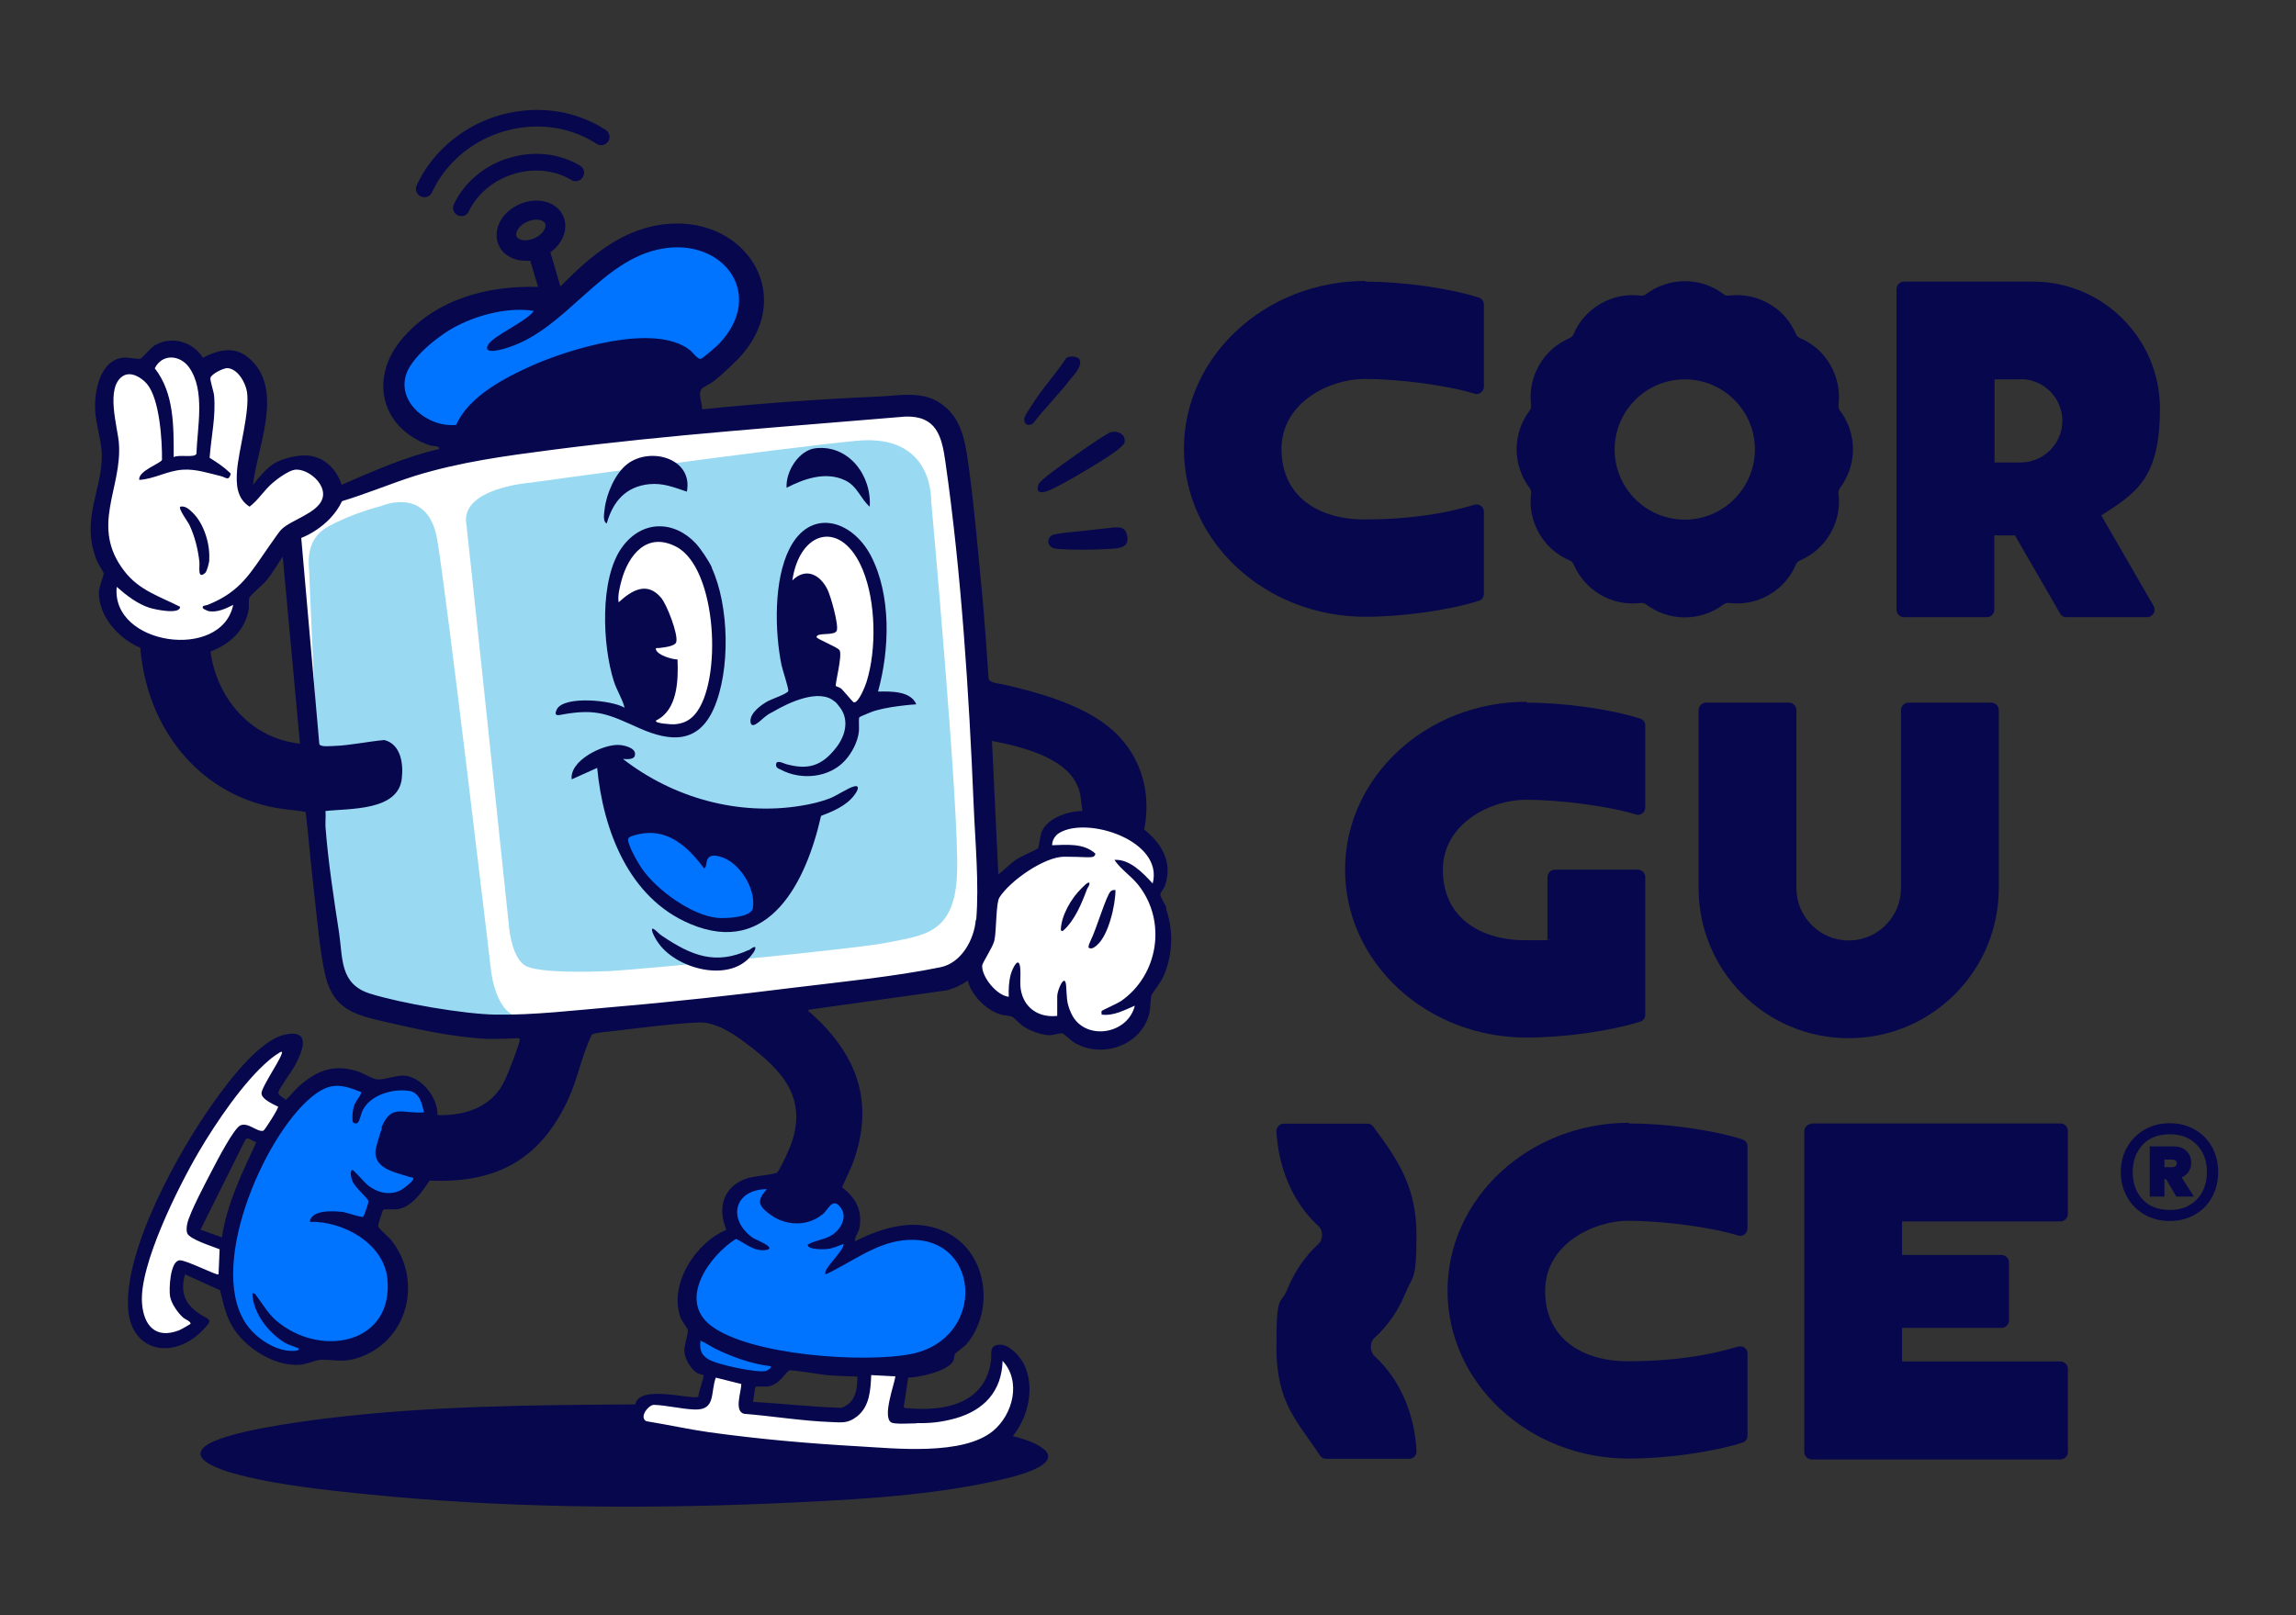 <?xml version="1.0" encoding="UTF-8"?>
<svg id="Capa_1" xmlns="http://www.w3.org/2000/svg" version="1.1" viewBox="0 0 1080 760">
  <rect x="0" y="0" width="1080" height="760" fill="#333333" stroke="none"/>
  <!-- Generator: Adobe Illustrator 29.5.1, SVG Export Plug-In . SVG Version: 2.1.0 Build 141)  -->
  <defs>
    <style>
      .st0 {
        fill: #fff;
      }

      .st1 {
        fill: #0074ff;
      }

      .st2 {
        fill: #06074d;
      }

      .st3 {
        fill: #99d9f2;
      }
    </style>
  </defs>
  <g>
    <g>
      <g>
        <path class="st0" d="M460.3,379.6c-2.2-53.6-5.8-111.2-13.5-164.2-1.7-12.3-4.2-22-19.1-21.7-56.2,4.8-112.4,8.6-168.3,15.9-22.5,2.9-43.3,4-65,10.7,0,0-17.9,3.5-37.1,10.7-1.2.4-2.3.9-3.3,1.3-.2-3.6-1.6-7.5-4.2-11.3-9.7-14-29.7,11.2-31.5,12.5-1.8,1.3-8.1-3-4-12.5,4.1-9.4,4-37.8,4-37.8-2.3-17-21.6-12.4-21.6-12.4-2.6-5.9-16.8-5.5-16.8-5.5-10.3-1-24,10.1-24,10.1-8.3,5.5-4.3,24.3-3.4,32.1,1.4,12.7.7,8.4-3.5,28.7-4.2,20.2,4.2,34.2,4.2,34.2l-1.2,7.2c-2.8,28.1,54.6,36.5,60.2,9.4,0,0-.8-3.5,1.5-7.4,4.7-8,20.8-27.3,20.8-27.3.7-.2,1.4-.3,2-.5-.7,19.6,7.1,83.1,7.1,83.1,0,0,9.8,99.7,14.5,122.1,4.7,22.3,74,22.5,74,22.5h.1c17.8.2,38.3-2.1,56.2-3.7,28.6-2.5,57.7-5.7,86.2-9.3,22.3-2.8,48.2-5.3,69.9-9.8,10-2,16.1-13.1,16.9-22.6,1.4-17.2-.5-37.4-1.2-54.7Z"/>
        <path class="st0" d="M543.7,416.5c9.8-24-32.7-34.4-46-26.4-2,1.2-5.8,7.2-5.8,9.6,0,0-12.5,6.7-19.4,13.5-9.1,9-6.1,26.3-6.1,26.3,0,0-7.8,10.5-6.9,14.3,0,0,.8,17.5,17.9,18.7,0,0,4.6,13.1,23.8,8.6,0,0,24.6,20.2,34.3-7.6,0,0,11-17.5,11.2-31.6.3-15.1-3-25.3-3-25.3Z"/>
        <path class="st0" d="M331.9,650.5l-1.2,4.2c-.8,2.8-3.4,4.7-6.4,4.6l-16.2-.9c-1.9-.1-3.6.8-4.6,2.4l-1.6,2.5c-1.6,2.5-1.8,5.8-.5,8.5h0c.1.2.3.4.6.4,5.5,1.1,68.3,13.6,104,12.9,37.3-.8,67.6,1.4,72.6-24.1,5-25.5-8.2-24.5-8.2-24.5,0,0-5.5,34.5-37.9,29.5,0,0-11.6.2-9.5-9.5l1.7-8.4c.3-1.5-.8-3-2.4-3l-13.2-.4c-1,0-1.8.7-2,1.6-.7,3.8-2.5,13.1-3.7,14.7-2.3,3.1-2.7,5-13.9,3.7-11.1-1.3-34.4-2.3-34.4-2.3,0,0-3.2-.4-3.2-4.6s1.1-8.6,1.1-8.6l-13.6-3.2c-3.3-.8-6.6,1.2-7.5,4.4Z"/>
        <path class="st0" d="M128.1,492.9s-59.4,53.6-63.8,118.1c0,0-.8,34.3,27.4,12.4,0,0,1.3.3-1.1-2.9s-11.5-12.5-5.9-23.3c0,0,.3-2,6.3,1,6,3,13.5,5.4,13.5,5.4l.7-17.8s-15.1-3.1-13.9-7c1.2-3.9,22.1-45.3,23.6-46s7.5,1.7,8.3,2.3,9.1-13.1,9.4-14.4c.3-1.2-3.5-4.9-4.5-5.9s3-11.6,6.1-15.4,3-7,2.2-7.6c-.8-.6-3.7-2.5-8.4,1.2Z"/>
      </g>
      <path class="st3" d="M244.9,478.4c-11.6-.4-13.9-21.5-13.9-21.5,0,0-21-178.1-25.4-203.3-4.4-25.2-26.3-15.5-26.3-15.5,0,0-13.5,3.3-25,9.7-11.6,6.4-8.8,19.1-8.8,22.3s3.2,71.7,3.2,71.7h0c0,.1-.2,11.9-.2,13.2s1.1,76.9,9.1,100.9c4.6,13.8,23,17.7,24.2,18.3,0,0,13.8,5,31.7,5.8,17.9.9,31.3-1.7,31.3-1.7Z"/>
      <path class="st1" d="M202.6,542.7c1.4-8.5,6.5-35.3-20.1-31.6,0,0-23.6-7.7-31.5-1.6-7.9,6.1-41.6,33.8-43.5,82.8-2,49,32.3,47,32.3,47,0,0,3.6-.5,6.1-2.7,2.5-2.2,33.5,6,38.6-23.2,5.1-29.2-11.7-36.1-11.7-36.1l4.3-11.2s21.4,2.2,25.5-23.4Z"/>
      <path class="st1" d="M377.1,558.7s-26-7.7-30.2,4.6c-4.2,12.3-.8,15.6-.8,15.6,0,0-28,16.5-19.3,42,0,0-5.8,15.8,1.3,19.4,7.1,3.6,23.1,8,27.7,7.7,4.6-.4,11.3-3.8,13.5-5.7,0,0,50.3,8.4,73.7-3.4,0,0,24.1-22,11.2-43.1-13-21.1-32.8-14.5-32.8-14.5l-21.1,7.9s-2.3-1.3-.3-7.9c2-6.6,1-19-22.9-22.6Z"/>
      <path class="st1" d="M257.7,142.5s-49.9-11.4-67.5,26.1c-17.6,37.5,25.8,36.4,25.8,36.4,0,0,18.5-29.1,62.7-37.5,27.6-5.2,40.3-1.3,45.9,2.3,3.4,2.2,7.7,2.1,10.8-.4,10.4-8.6,27.3-27.8,5.2-49.7-29.9-29.7-82.9,22.9-82.9,22.9Z"/>
      <path class="st0" d="M393.1,330.7s-.4-.5-.6-.6l.6.6Z"/>
      <path class="st3" d="M438,236.6s2.1-32.8-35.1-29.2c-37.3,3.6-153.4,19.7-153.4,19.7,0,0-33.3,2.5-30.1,19.7.3,1.7,20.1,189.8,20.1,189.8,0,0,1.3,15.5,8.7,18.3,7.4,2.8,27,2.5,38.8,2,11.9-.6,114.6-10.1,131-13.5s31.2-3.9,32.2-32.6c1.1-28.7-12.1-174.1-12.1-174.1ZM315.9,344.5c-14.2.9-27.1-19.2-28.8-44.9-1.7-25.7,8.5-47.3,22.8-48.3,14.2-.9,27.1,19.2,28.8,44.9,1.7,25.7-8.5,47.3-22.8,48.3ZM402.6,337.3c-5.5-9.9-13.2-16-21.3-15.5-2.5.2-4.8.9-7,2.2-3.3-7.6-5.5-17-6.2-27.4-1.7-25.7,7.1-47.3,19.6-48.1s24,19.4,25.7,45.1c1.2,19.1-3.3,35.8-10.8,43.5Z"/>
      <path class="st1" d="M296.3,391.7c-3,1-4.4,4.4-3.2,7.3,3.4,8,13.3,27.5,32.2,33,24,7,32-2.8,32-2.8,0,0,.1-29.8-23.6-30.5-1.7,0-3.4-.6-4.7-1.6-4.4-3.2-15.1-9.8-24.5-7.7-3.8.9-6.4,1.6-8.2,2.2Z"/>
      <g>
        <path class="st2" d="M238.1,74.7c-10.9,3.7-19.9,11.5-24.6,21.4-.9,2-.1,4.3,1.8,5.2.5.3,1.1.4,1.7.4,1.5,0,2.9-.8,3.5-2.2,3.8-8,11.2-14.3,20.1-17.3,9.7-3.3,20-2.4,28.2,2.5,1.9,1.1,4.3.5,5.4-1.4,1.1-1.9.5-4.3-1.4-5.4-10.2-6-22.8-7.2-34.7-3.1Z"/>
        <path class="st2" d="M198,92.4c.5.2,1.1.4,1.6.4,1.5,0,2.9-.8,3.6-2.3,6-13,17.5-23.2,31.6-28,15.8-5.3,32.5-3.5,45.9,5.2,1.8,1.2,4.2.6,5.4-1.2,1.2-1.8.6-4.2-1.2-5.4-15.4-9.9-34.6-12.1-52.7-6-16.1,5.5-29.3,17.2-36.2,32.1-.9,2,0,4.3,1.9,5.2Z"/>
        <path class="st2" d="M522.5,419.3c-2.2,2.1-6.7,17.7-9.5,23.3-1.4,2.9-.9,3.3-.9,3.3,1.4,1.1,3.2-.6,3.9-1.2,5.5-4.7,8.7-19,8.7-25.9-.9-.1-1.6,0-2.3.6Z"/>
        <path class="st2" d="M98.4,263.3c.5-7.3-2.5-17.1-7.9-22.2h0c-1.5-1.5-3.4-3.2-5.7-2.7-1,1,3.6,7.1,4.3,8.6,2.5,5.2,4.1,11.7,4.7,17.5.2,2.3-1,8.3,2.7,5.1.9-.8,1.9-5,2-6.3Z"/>
        <path class="st2" d="M548.6,427c-.5-1.5-2.8-4.9-2.8-6.1,0-.9,1.6-2.7,2.1-3.9,3.9-11-1.2-19.9-9.7-26.7,3.8-18.6-2.3-37-17.2-48.7-12.9-10.2-32.8-15.9-48.8-19.5-1.5-.4-7.4-.7-7.2-3.1-1-13.6-1.7-25.8-3-39.3-2-20.6-3.8-42.5-6.7-62.8-1.5-10.7-3.6-21.1-13.3-27.4-8.8-5.7-19.1-3.3-28.9-2.9-27.7,1.2-55.4,3.2-82.9,6,.4-3.1-2.8-8.3.8-10.4.8-.5,2.6-1.5,3.5-2,4-2.6,12.9-11.3,14.8-13.6,24.5-29,1-63.9-34.4-61.3-21.3,1.5-37.2,15.1-51.3,29.5l-4.7-16.1c3.1-2.2,5.3-5.2,6.4-8.4,1-3.2.8-6.5-.7-9.3-3.5-6.6-12.8-8.6-21.1-4.5-4.6,2.3-8,6-9.3,10.2-1,3.2-.8,6.5.7,9.3,2.3,4.3,7,6.7,12.3,6.7s1.4,0,2.2-.1l3.7,12.4c-23.7-.7-47.8,5.7-63.7,24.1-15.9,18.5-10.5,42.2,12.6,50.4,1.7.6,4.9,0,4.5,1.8-15.9,3.6-30.9,10.4-45.8,16.8-2.4-7.5-8.4-13.4-16.5-13.8-4.6-.2-11.1,1.4-15,3.6-3.9,2.3-7.4,6.8-10.2,10.2,1.9-17.4,14.3-43.7-.6-58.4-7.2-7.2-14.7-5.5-23-1.4-4.6-7.6-14.9-10.4-22.6-5.8-2,1.2-5.8,6-6.9,6.3-1.2.3-5.7-.8-8.2-.5-11,1.5-13.5,16.4-12.9,25.4.4,6.1,2.6,12.6,3,18.6,1.1,17.6-10.3,31.2-2.3,51.4.6,1.5,3.3,5.6,3.3,6.2.1.9-2.3,6.2-2.3,8.9,0,11.5,9.4,21.7,19.5,26,2.9,36.7,26.5,68.4,63.6,75.3,4.7.9,9.7,1,14.2,2,1.4,12.4,2.5,25.4,3.9,37.4,1.4,12,2.5,26,4.9,37.6,3.3,15.9,11.3,19.7,26,23.1,16.5,3.8,33.2,7.7,50.1,8.6,3.7.2,15-.3,15-.3.5,0,.9.4.8.9-.9,4.1-5.7,16.1-7,18.8-5.9,12.7-18.4,16.8-31.7,16.5.3-8.2-7.9-18.7-16.5-18.6-3.4,0-9.1,2.1-11.9,1.8-2.5-.3-6.9-3.2-9.8-4-11.1-3.3-18.8,0-27.1,7.3-1.1.9-5.7,6.4-6.2,6.3-.9-1.3-3.7-1.9-3.3-3.7.6-2.2,6.3-9.7,7.8-12.6,3.3-6.2,7.9-16.8-4.3-14.5-12.2,2.3-26.7,21.8-33.7,31.5-16.4,22.9-42.6,69.6-40.5,97.9,1.6,20.9,22.9,24.2,36.6,8.1.5-.6,1.8-1.7,1.5-2.9-.3-.8-1.5-1.3-1.5-1.3-8.6-4.6-12.7-10.2-9.9-20.4l16.5,7.5c1.7,6.6,2.8,12.7,6.7,18.5,6.3,9.2,18.7,17,30.2,16.6,3.7-.1,8-2.4,10.8-2.4,6.3-.1,9.5,1.4,16.6-.7,23.8-7.3,31.5-36.2,16.3-55.5-1.2-1.5-5.9-5.4-6.2-6.5-.2-.8,2-7.6,2.4-7.9.6-.4,5,0,6.6-.2,7-1.1,11.6-8.3,15.2-13.5,31.6,1.4,52.4-10.1,65.4-38.8,4.4-9.7,6.2-20.3,10.9-29.9.9-.8,6.9-1.3,8.7-1.5,13-1.5,28.5-3.6,41.3-4.2,8.3-.4,16.7,5.3,23.2,10.3,16.4,12.3,28.2,25.2,20.6,46.8-.8,2.3-5.3,12.4-6.8,13.6-.8.7-10.8,1.7-13.6,2.5-11.4,3.7-14.6,13.6-10.1,24.4-14.5,5.9-27.4,25.8-21.5,41.5.7,1.6,3.3,5,3.4,5.6.2,1.2-1.7,7.3-1.7,9.5,0,3.6,2.7,8.5,5.7,10.5,1.3.9,3.2,1.1,3.3,1.2.5.6-2.5,8.5-2.4,10.1-2.3,2-27.7-6.1-29.7,3.7-48.4.3-97.3.7-145.3,6.6-12.1,1.5-48.3,6.2-57,13.1-7.9,6.3,7.9,11.1,12.1,12.4,19.6,5.7,45.8,8.4,66.3,10.4,61.2,6.1,124.8,6.8,186.2,4.2,34.3-1.5,72.8-3.1,106.3-10.5,6.9-1.5,37.9-8,20.3-17.3-3.4-1.8-7.6-3-11.3-4,7.4-9.1,10.6-23.3,5.1-34.1-1.7-3.4-6.8-8.9-10.8-8.9-5.9,0-4,4.3-4.6,7.9-2.9,20-21.9,23.6-39.2,22-.7,0-1.4,0-1.8-.6l2.1-13.8c5,0,18.3-3,21-7.5.8-1.2.4-2.6,1.1-3.7.6-.8,3.9-3,5.2-4.4,13.3-15.5,10.2-42.3-8.3-52.2-14.6-7.8-30.2-3.3-44.1,3.7,0-2.5,2-4.4,2.3-6.9,1.1-8.4-2-13.5-8.3-18.6,2-4.6,4.3-8.9,5.9-13.7,9.3-27.9.2-49.7-20.8-68.4-.4-.4-1.1,0-.8-1.4l64.8-9.1c3.6-.9,7-2.5,10-4.6,1.7,6.8,8.4,13.6,15,15.8,1.9.7,4.5.6,5.9,1.2.9.4,3.9,3.7,5.5,4.7,3.1,2,8.1,3.8,11.7,4,2.1.1,5.3-1.1,6.3-.9.9.2,4.4,3.6,6.1,4.6,13.2,7.5,31.6.8,35-14.3.5-2.5.4-6.2.9-8.1.4-1.1,4.3-6.1,5.4-8.4,4.6-10,5.2-21.9,1.5-32.3ZM102.7,599.6c-.7.7-15.3-6.9-18.3-6.6-4.4.5-5,13.6-4.4,17,.6,3.4,3.7,7.8,6.2,10,.8.7,4.1,2,3.3,3-.2.2-4.6,2.7-5.2,2.9-11,4.3-16.7-2.1-17.5-12.7-1.4-18.1,17.4-55.4,26.8-71.4,8-13.6,21.1-33,33-43,.6-.6,5.4-4.3,6-3.9.8,1.7-9.4,16-9.6,19.5,0,2.8,5.6,5.2,7.8,6.3.4.6-6.2,11-6.9,11.3-2.8.9-7.1-4.1-10.8-2.5-3,1.2-11.1,16.8-13,20.5-2.9,5.6-10.8,20.3-12,25.7-.3,1.4-.5,3-.1,4.4.9,3,12.2,6.4,15.3,7.7l-.5,11.9ZM94.3,578.6l21.2-42.5c1.3-1.5,3.4,1.3,5.1,1.2-6.6,14.5-13.9,29-16.2,44.9l-10.1-3.6ZM179.7,530.8c-.8,2-3.1,9.3-3.1,11.1-.3,8.5,10.5,9.9,16.4,12,.5.2,1.8-.1,1.3,1.1-.4,1.1-4.9,4.7-6.2,5.2-5.2,2.3-10.4,1-14.8-2.3-1.4-1-7-7.5-7.5-7.4-1.6.4-.4,4.4,0,5.3,1.2,3,7.2,7.8,7.5,9.4.1.8-2.1,7.1-2.5,7.3-.8.5-7.9-2.1-9.9-2.3-4.3-.4-14.4-1.1-15.2,4.7,15.4-.5,34.8,10,36.5,26.7,3,30-29.7,37.1-50.5,21.2-5.3-4-7.2-7.9-11-13-.5-.7-.9-1.5-2-1.2.4,9.4,7.5,18.4,15.3,23.2,1.4.9,5.9,2.3,6.2,2.5.9.8,0,1.1-.9,1.2-8,1.1-17.4-4.8-22.2-10.8-20.9-25.9,6.6-89.6,29.3-108.4,8.5-7,13.6-6.5,23.6-2.4h0c-.8,2.7-2.6,3.7-3.5,6.5-.7,2.4-.8,4.5-.7,6.8,0,1.4,1.9,1.9,2.7.8s1.3-4,2.1-5.6c3.7-7.3,14.2-10.3,21.9-9.1,4.8.7,6.1,6.1,6.9,10.1-10.1.8-15.3-4.3-20,7.2ZM243,111.3c-.3-.6-.3-1.3,0-2.1.6-1.8,2.3-3.6,4.6-4.7,3.9-1.9,7.8-1.3,8.8.6.3.6.3,1.3,0,2.1-.6,1.8-2.3,3.6-4.6,4.7-3.9,1.9-7.8,1.3-8.8-.6ZM191.3,175.4c3.3-8.3,16-18.3,23.9-22.2,10.4-5.3,24.4-8.8,35.9-6.9-3.6,5.1-19,11.6-21.5,15.9-2.9,5.2,7.5,2,9.7,1.2,27.4-8.9,43.5-41.4,72.2-46.4,28.7-5.1,48.8,21.4,26.8,44.7-1,1.1-7.8,6.9-8.5,7.1-1.6.5-3.9-3-5.3-4.1-16.7-13-57.1-.4-74.9,7.6-12.7,5.7-29.3,14.5-35,27.6h0c-13,1.5-28.7-10.8-23.2-24.7ZM88.9,172.8c7.8,10.8,3.9,28.3,3.5,40.7-.7,2.1-8.5.2-10.7,1.6h0c0-14.3.3-30.1-8.9-41.8,3.5-7,11.8-6.4,16.1-.5ZM55,276.2c4.4,3.9,9.7,8,15.4,9.8,2.3.7,14.3,3.4,14.3-.5-9.8-5-19.3-7.7-26.3-16.9-16.2-21.1-.7-38.9-2.5-60.4-.7-7.7-6.3-25.8,1.8-31.2,3.8-2.5,8.8.6,11.4,3.6,6,7.1,7.2,26.6,7.1,35.8-.5,1.6-11.4,5.2-10.7,9.4,7.1-.4,13.3-4.4,20.6-4.8,5.9-.4,11.9,1.6,17.7,3,2.5.6,3.7,2.5,4.7-.9,0,0,0-.1,0-.2,0-.1-.3-.4-.3-.4-3-2.9-6.1-4.9-9.6-7.1.7-9.7,3-19.6,2.1-29.3-.2-2-2-7.2-1.7-8.3.4-1.8,6-4.6,7.9-4.6,4.8.2,8.6,6.7,9.3,11.3,1.3,9.4-3.9,27.1-4.7,36.9-.5,6.6-.1,13.2,5.9,17,4.4-3.4,6.8-7.8,11.1-11.4,2.2-1.9,7.5-5.7,10.3-6,6.2-.6,15.2,7.1,12.8,13.8-2.4,6.7-14.4,9.7-19.1,14.2-1.7,1.7-3.9,5.3-5.5,7.4-9.1,12.9-13.5,21.9-29.3,28.2-1.1.4-2.7.2-2.3,1.5.2.5,2.2,1.3,2.9,1.5h0c4,.6,7.9-1.2,11.4-3-5.5,26.5-57.5,19.1-54.8-8.4ZM141,349.9c-22.9-2.5-38.9-21-42-43.3,9.1-3.6,16.2-9.8,18-19.9.3-1.8-.4-4,.4-5.6.6-1.4,6-5.7,7.5-7.5,3.1-3.6,5.4-7.8,8.1-11.7l8.1,88h0ZM329.5,630.8c2.8,1.2,5.2,3,8,4.3,7.5,3.6,16.7,6.8,24.9,7.7h0c1,.8-1.8,2.2-2.3,2.3-4.3.9-23.2-3.1-27-5.6-3.4-2.1-4.1-4.7-3.6-8.7ZM403.3,647.6c0,6.3-.9,12.6-7.6,14.8-13.9-.4-27.7-2-41.5-2.8.3-1.1.9-6.8,1.2-7.1.4-.3,4.3,0,5.6-.1,5.9-.8,8.8-7.2,10.3-7.6,1.1-.4,15.6,2.1,18.4,2.3,3.4.3,13.6.6,13.6.6ZM431.2,669.6c6.6.1,11.4-.4,18.1-2.2,13.5-3.8,21.9-12.7,22.3-27.1,8.9,9.6,4.9,25.2-4.5,33-14.3,11.7-45.9,8.2-63.5,7.2-23.3-1.3-46.8-3.4-70-6.6-9.8-1.4-19.7-3.6-29.6-5.2-3.3-1.7.5-7.2,3.4-7.7,6.3.2,13.2,2,19.4,2.2,10,.3,7.3-7.8,9.9-15h0l12,3c0,3.7-3.5,12.6,1.2,14,13.6,1.1,27.4,3.4,41.1,3.9,5.2.2,7.9.7,12.2-2.7,5.9-4.7,6.3-12.4,6.6-19.4l11.4.6c-.7,4.3-6.1,18.8-2.1,21.6,1.5,1.1,9.4.5,12,.5ZM386.8,571.5c3-2.4,4.6-8.2,8.4-3.6,3.8,4.6.3,10.6-4,13.3-3.6,2.2-7.7,2.3-11.2,4.4-.6,2.4,7.5,2.3,8.7,2.1,3.1-.2,5.2-1.4,8.1-2.4.4,3.2-10.3,12.2-8.4,14.3,11.9-5.5,23-14.5,36.4-16,36.7-4.1,40,46.3,3.7,53.5-22,4.3-75.6.7-94-13.3-15.9-12.1-.8-33,11.7-40.9,4.4,2.1,8.4,5.9,13.7,5.3,6.4-.7-4.4-4.9-5.7-5.7-12.2-8.7-9-22.8,6.5-23h0c-4.6,5.3-4.3,7.5,1.2,11.7,7.2,5.5,17.5,6.2,24.8.3ZM459,432.8c-.8,9.4-6.8,20.3-16.6,22.3-21.4,4.4-46.9,6.9-68.9,9.6-28,3.5-56.7,6.7-84.9,9.1-17.6,1.5-37.9,3.9-55.3,3.6-15.1-.2-45-5.4-59.3-9.9-14.2-4.5-12.7-16.5-14.5-28.6-2.4-15.6-5.2-33.8-6.4-49.9-.1-2.2.2-5.1,0-7.4,11.3-1.3,34.2.1,35.9-15.3.8-6.9-.4-16.1-8.2-18.1-7.9.7-15.8,2.5-23.8,2.8-1.5,0-6.3.6-6.8-.9l-8.5-97s13.2-4.7,19.2-17.3c11.6-3.5,22.7-8.2,34.3-11.9,21.4-6.6,42.7-9.4,64.9-12.3,55.1-7.1,110.5-10.9,165.8-15.6,14.6-.4,17.1,9.2,18.8,21.3,7.5,52.2,11.1,108.9,13.3,161.6.7,17,2.6,37,1.2,53.9ZM507.1,370.2c1.5,4,1.3,7.3,2.1,11.4h0c-6.6,0-16.1,3.1-19,9.4-1.1,2.2-1.4,7.6-2,8.2-.7.6-8.1,3.8-10.3,5.3-3,2.1-5.5,4.8-8.3,7l-3-62.9c13.2,2.6,35,7.6,40.4,21.6ZM527.1,471.1c-1.5,1.1-8.6,4.2-8.9,4.6-.2.4,0,1.2,0,1.7,5.7.7,10.6-2.1,15.6-4.2-3.4,13.9-24.1,16.8-30,3.4-2.3-5-1.9-7.6-2.3-12.7-.5-6.6-4.2,2-4.2,4.8v9.3c-7.2.8-13.7-2.3-16.3-9.2-1.8-4.9-.7-8.5-1.1-13.3-.6-6.1-3.6,0-4.4,2.8-1,3.5-1.1,7.1-1,10.7-5.6-.5-12.8-9.4-12.5-14.7.1-1.3,4.9-8.5,5.7-11.6,1.1-4.7.7-17.7,2.4-20.4,5-7.9,21.2-19.2,30.5-19.2s11.7.6,13.7,0h0c.3-.1,1.1-1,.9-1.5-5.5-5-13.5-4.1-20.3-3.9,0-2.4,1.4-4.6,3.4-5.8,13.3-8,49.2,3.7,43.9,23.8-4.5-4.9-10.8-11.6-18-11.1,3.1,4.6,8,7.6,11.4,12,13.3,17,9.3,42.3-8.4,54.5Z"/>
        <path class="st2" d="M512.5,415.4c-.8-.7-3,1.9-3.7,2.5h0c-4.8,4.6-9.6,12.8-9.8,19.5,0,.6.7.9,1.1.5,5.5-4.9,8.7-12.8,11.2-19.5h0s0,0,0,0c.3-.9,1.4-1.8,1.1-3Z"/>
        <path class="st2" d="M522.8,203.3c3.4-.7,6.8,1.2,6.2,4.9-.4,2.1-9.5,7.8-11.8,9.2-6.7,4.2-15.5,9.4-22.5,12.8-2.5,1.2-7.9,3.3-6.3-2.1.6-2.1,11.1-9.4,13.5-11.1,3.1-2.3,18.5-13.2,21-13.8Z"/>
        <path class="st2" d="M524.6,248.2c2.5-.2,4.4.1,5.3,2.8,1.8,5.8-1.8,6.9-6.6,7.2-6.5.5-20.1.7-26.4,0-5-.6-4.5-5.5-1.7-6.5,3-1,10.6-1.5,14.2-1.9,5-.6,10.2-1.1,15.1-1.7Z"/>
        <path class="st2" d="M507.3,168.5c2.8,2.8-2.3,8.1-4.1,10.3-5.3,6.9-11.7,13.2-17,20.1-2.2,2.1-5,.8-4.3-2.4.3-1.1,2.3-4.1,3.1-5.3,4.7-7.8,11.4-14.9,16.4-22.5.9-1.4,4.9-1.1,5.9-.1Z"/>
        <path class="st2" d="M304.9,391.9c-1.7,0-8.9,1.1-9.4,2.7-.7,2.3,4.7,11.6,6.3,13.9,6.9,10.1,23.5,22.3,35.9,23.4,3.6.3,15.6-.2,16.4-4.5,1.7-9.1-6.3-21.8-15.2-24.3-8.9-2.5-5.4,5.4-7.8,5.4-6.3-8.5-14.6-16.9-26.1-16.6h0ZM293,357.1c23.6,18.3,54.2,26.9,83.9,22,4.4-.7,9.1-1.8,13.3-3.4,3.4-1.3,8.9-5.1,11.6-5.7,3.3-.7,1.1,2.8,0,4.2-3.8,5-9.9,7.5-15.6,9.7-6.8,30.3-24.1,66.7-61.6,50.8-28.9-12.2-40.9-44.1-43.7-73.4l-12,5.4c-1-8.9,14.5-16.4,21.9-16.2,2.3,0,7.7,1.2,7.9,4,.3,3.2-3.7,2.7-5.9,2.6h.1Z"/>
        <path class="st2" d="M308.6,339.1c-.9,1.3,7.6,1.8,8.6,1.7,4.1-.3,7.1-1.7,9.7-4.7,13-15.2,10.5-68.6-8.7-78.8-13.9-7.3-22.6,3.8-25.9,16-.8,3.1-1.8,6.9-1.3,10.1,6.2-5.7,13.4-10,20-2.1,2.7,3.2,8.1,17.2,7.1,20.8-.6,2.1-6,2.5-8,2.8-.6.1-2-.4-1.5.9,1.1,2.6,7.4,4.4,10.1,4.5.4,10,0,23.8-10.1,28.7h0ZM334.8,267.2c8.2,17.8,8.9,48.2.9,66.3-7.3,16.4-20.3,15.6-34.8,9.2-14.5-6.5-20-9.4-35.9-6.6-1.8.3-4.9,1.4-3.1-2.3,3.3-6.6,26-4.4,31.9-.8-1.1-4.4-3.7-8.1-5.1-12.6-5.3-16.7-6.8-48.1,3.9-62.9,9.5-13.1,24.6-12.6,34.7-1.8,2.3,2.5,6,8,7.6,11.4Z"/>
        <path class="st2" d="M393.1,322.8s1.8.6,2.6,1.2c1.2,1.1,5.5,6.5,6,6.5,2.2.2,5.3-7.7,5.9-9.6,4.8-15.4,4.4-37.6-1.7-52.6-9.8-24.1-29.7-19.1-33.2,4.8,6.3-6.2,12.9-2.9,16.5,4.2,1.5,3,5.4,16.7,4.4,19.4-.9,2.7-9.5.6-9.5,3.1,0,.8,9.7,4.6,10.8,6.1,1.5,2.5-2.3,16.2-1.7,16.9h-.1ZM392.5,330c-7.2-6.2-21.6.6-28.7,4.8l-1.7.9c-1.2.7-.8.5-1.9,1.3-1.7,1.1-6.9,7.1-7.2,2.4-.2-4,5.2-7.9,8.4-9.6,1.7-.9,9.1-3.4,9.4-4.7.2-1.2-2.7-9.9-3.2-12.2-3.2-15.8-3.7-39.9,3.7-54.6,9.7-19.4,29.3-13.9,38.3,3.1,9.7,18.6,8.9,44.3,3.4,64,5.8-.1,15.4-.4,18,6-.4,0-14.9,1-21.6,3.8-.9.4-5,2-5.2,2.3-.4.7,0,5.2-.2,6.8-.6,4.9-3.3,10-6.5,13.5-7.3,8.1-20.6,9.6-30.5,4.2-.8-.4-2.5-.8-1.8-3,.8-1.3,3.6.3,4.8.6,10.1,2.7,16.5.9,23.3-7.8,4.6-5.9,6.4-13.7,1.2-19.7,0,0-1-1.4-1.8-2Z"/>
        <path class="st2" d="M323,231.3c-6-2-11-4.1-17.5-3.5-11.2,1.1-17.2,8.2-20.1,18.5-2-1-1.2-4.7-1-6.7.8-7.1,4.9-16.8,10.6-21.2,10.8-8.4,31.1-2.8,28.1,12.9h0Z"/>
        <path class="st2" d="M409.2,238.5c-4.6-4-5.8-9.7-11.7-12.5-9-4.3-19.2-.8-27.5,3.5-.5-7.6,5.7-17.7,13.7-18.6,15.6-1.7,26.4,12.9,25.4,27.6h0Z"/>
        <path class="st2" d="M309.1,442.8c8.2,13.2,35.1,20.4,45,5.8,0,0,1.3-1.6,1.2-2.7,0,0,0-1-2.2.6s-.4.3-.7.4c-15.9,7.4-27.2,2.7-40.9-6.5-.8-.5-1.5-1.1-2.1-1.7-1-1-2.6-2.3-2.7-1.5-.3,1.4,2.3,5.5,2.3,5.5Z"/>
      </g>
    </g>
    <g>
      <path class="st2" d="M642.2,132.5c17,0,38.8,2.9,53.4,7.5,1.5.5,2.4,1.8,2.4,3.3v38.6c0,1.1-.5,2.1-1.4,2.8-.9.7-2,.9-3.1.5-13.5-4.1-36.1-6.9-51.8-6.9s-38.9,10.7-38.9,33,17.4,33.1,38.9,33.1,38.3-2.8,51.8-6.9c1.1-.3,2.2-.1,3.1.5.9.7,1.4,1.6,1.4,2.8v38.6c0,1.6-1,2.9-2.4,3.3-14.6,4.6-36.4,7.5-53.4,7.5-47.1,0-85.3-35.4-85.3-79s38.3-79,85.4-79h0Z"/>
      <path class="st2" d="M825.5,211.5c0-18.2-14.8-33-33-33s-33,14.8-33,33,14.8,33,33,33,32.9-14.8,33-33ZM871.6,211.4c0,6.8-2.3,13.1-6.1,18.2-.5.8-.8,1.6-.7,2.6.8,6.3-.4,12.9-3.8,18.8-3.4,5.9-8.5,10.2-14.3,12.7-.9.4-1.5,1-1.9,1.8-2.4,5.8-6.7,11-12.7,14.4-5.9,3.4-12.5,4.6-18.8,3.8-1-.1-1.8.1-2.6.7-5,3.8-11.4,6.1-18.2,6.1s-13.1-2.3-18.2-6.1c-.8-.6-1.6-.8-2.6-.7-6.3.8-12.9-.4-18.8-3.8-5.9-3.5-10.2-8.5-12.7-14.4-.4-.9-1-1.5-1.8-1.8-5.8-2.4-11-6.8-14.4-12.7-3.4-5.9-4.6-12.5-3.8-18.8.1-1-.1-1.8-.7-2.6-3.8-5-6.1-11.4-6.1-18.2s2.3-13.1,6.1-18.2c.6-.8.8-1.6.7-2.6-.8-6.3.4-12.9,3.8-18.8,3.4-6,8.5-10.2,14.3-12.7.9-.4,1.5-1,1.9-1.9,2.4-5.8,6.8-10.9,12.7-14.3,5.9-3.4,12.4-4.6,18.8-3.8,1,.1,1.8-.1,2.6-.7,5-3.8,11.4-6.1,18.2-6.1s13.1,2.2,18.2,6.1c.8.6,1.6.8,2.6.7,6.3-.8,12.9.4,18.8,3.8,6,3.4,10.2,8.5,12.7,14.3.4.9,1,1.5,1.9,1.9,5.8,2.4,10.9,6.7,14.3,12.7,3.4,5.9,4.6,12.5,3.8,18.8-.1,1,.1,1.8.7,2.6,3.8,5,6.1,11.4,6.1,18.2h0Z"/>
      <path class="st2" d="M950.5,178.5h-12.3v39.1h12.3c10.7,0,19.6-8.8,19.6-19.6s-8.8-19.6-19.6-19.6ZM938.1,251.9v35c0,1.9-1.6,3.5-3.5,3.5h-39c-1.9,0-3.5-1.6-3.5-3.5v-150.9c0-1.9,1.6-3.5,3.5-3.5h60.7c32.9,0,59.7,26.8,59.7,59.7s-11.1,39.7-27.6,50.3l24.6,42.6c.7,1.1.7,2.4,0,3.5-.6,1.1-1.8,1.8-3,1.8h-38c-1.3,0-2.4-.6-3-1.8l-21.2-36.7h-9.8Z"/>
    </g>
    <g>
      <path class="st2" d="M718.1,330.6c17,0,38.8,2.9,53.4,7.5,1.5.5,2.4,1.8,2.4,3.3v38.5c0,1.2-.5,2.1-1.4,2.8-.9.7-2,.9-3.1.5-13.5-4.1-36.1-6.9-51.8-6.9s-38.9,10.7-38.9,33,17.4,33.1,38.9,33.1,6.6-.1,10.3-.4v-29.3c0-1.9,1.6-3.5,3.5-3.5h39c1.9,0,3.5,1.6,3.5,3.5v64.7c0,1.6-1,2.9-2.4,3.3-14.6,4.6-36.4,7.5-53.4,7.5-47.2,0-85.4-35.4-85.4-79s38.2-79,85.4-79h0Z"/>
      <path class="st2" d="M799,334.1c0-1.9,1.6-3.5,3.5-3.5h39c1.9,0,3.5,1.6,3.5,3.5v83.8c0,13.5,11,24.6,24.6,24.6s24.6-11.1,24.6-24.6v-83.8c0-1.9,1.6-3.5,3.5-3.5h39c1.9,0,3.5,1.6,3.5,3.5v83.8c0,39-31.6,70.6-70.6,70.6s-70.6-31.6-70.6-70.6v-83.8Z"/>
    </g>
    <g>
      <path class="st2" d="M600.4,532.4c0-1,.2-1.8,1-2.6.7-.7,1.5-1.1,2.6-1.1h39c1.2-.1,2.1.4,2.8,1.2,12.5,16.6,20.5,29.4,20.5,51.3s-1.9,19-5.2,27.2c-3.4,8.3-8.4,15.6-14.7,21.2-2.1,1.9-2.1,6.3,0,8.3,12.6,11.5,19.1,28.2,19.9,44.9,0,1-.2,1.8-1,2.6-.7.7-1.5,1-2.6,1h-38.9c-1.2,0-2.2-.5-2.9-1.6-10.9-16.4-20.5-24.7-20.5-51.1s1.9-19,5.2-27.2c3.4-8.3,8.4-15.6,14.7-21.3,2.1-1.9,2.1-6.3,0-8.2-12.6-11.4-19-28.1-19.9-44.8h0Z"/>
      <path class="st2" d="M766.2,528.6c17,0,38.8,2.9,53.4,7.5,1.5.5,2.4,1.8,2.4,3.3v38.6c0,1.1-.5,2.1-1.4,2.8-.9.7-2,.9-3.1.5-13.5-4.1-36.1-6.9-51.8-6.9s-38.9,10.7-38.9,33,17.4,33.1,38.9,33.1,38.3-2.8,51.8-6.9c1.1-.3,2.2-.1,3.1.5.9.7,1.4,1.6,1.4,2.8v38.6c0,1.6-1,2.9-2.4,3.3-14.6,4.6-36.4,7.5-53.4,7.5-47.1,0-85.3-35.4-85.3-79s38.3-79,85.4-79h0Z"/>
      <path class="st2" d="M852.2,528.6h117c1.9,0,3.5,1.6,3.5,3.5v39.1c0,1.9-1.6,3.5-3.5,3.5h-74.5v15.8h46.8c1.9,0,3.5,1.6,3.5,3.5v27.3c0,1.9-1.6,3.5-3.5,3.5h-46.8v15.8h74.5c1.9,0,3.5,1.6,3.5,3.5v39.1c0,1.9-1.6,3.5-3.5,3.5h-117c-1.9,0-3.5-1.6-3.5-3.5v-150.9c0-1.9,1.6-3.5,3.5-3.5h0Z"/>
    </g>
  </g>
  <path class="st2" d="M1032.4,531.5c3.5,2,6.2,4.7,8.1,8.2,1.9,3.5,2.9,7.4,2.9,11.8s-1,8.3-2.9,11.8c-1.9,3.5-4.6,6.2-8.1,8.2-3.5,2-7.4,3-11.8,3s-8.3-1-11.8-3c-3.5-2-6.2-4.7-8.2-8.2-2-3.5-3-7.4-3-11.8s1-8.3,3-11.8c2-3.5,4.7-6.2,8.2-8.2,3.5-2,7.4-3,11.8-3s8.3,1,11.8,3ZM1033.3,564.4c3.2-3.3,4.8-7.6,4.8-12.9s-1.6-9.7-4.8-12.9c-3.2-3.3-7.4-4.9-12.7-4.9s-9.6,1.6-12.7,4.9c-3.1,3.3-4.7,7.6-4.7,12.9s1.6,9.7,4.7,12.9c3.1,3.3,7.4,4.9,12.7,4.9s9.5-1.6,12.7-4.9ZM1029.5,551.3c-.8,1.2-1.9,2.1-3.3,2.7l5.8,9h-8.3l-4.8-8.2h-.8v8.2h-6.9v-23.6h11.1c2.6,0,4.6.7,6.1,2.1,1.5,1.4,2.3,3.3,2.3,5.5s-.4,3-1.2,4.2ZM1018.1,549.2h3.7c.6,0,1.1-.2,1.5-.5.4-.3.6-.8.6-1.4s-.2-1-.6-1.3c-.4-.3-.9-.4-1.5-.4h-3.7v3.6Z"/>
</svg>
